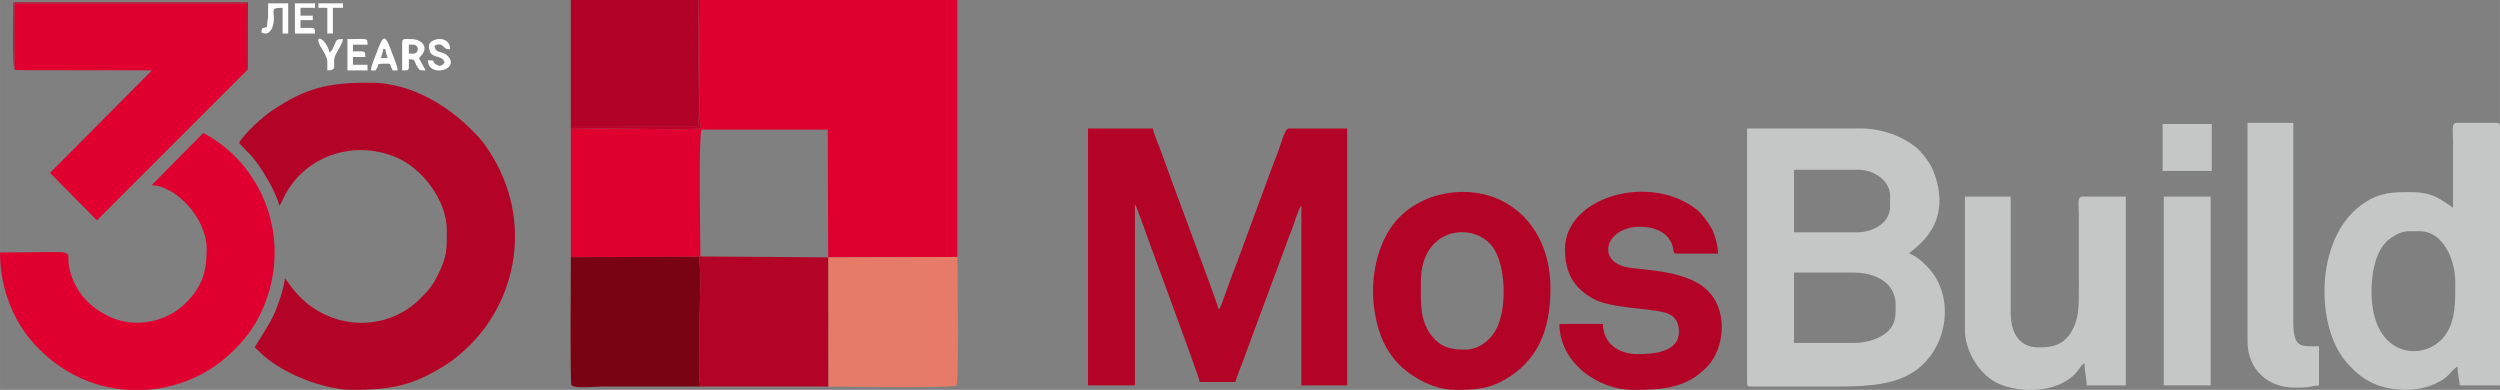 <?xml version="1.0" encoding="UTF-8"?> <svg xmlns="http://www.w3.org/2000/svg" xmlns:xlink="http://www.w3.org/1999/xlink" xmlns:xodm="http://www.corel.com/coreldraw/odm/2003" xml:space="preserve" width="159.849mm" height="24.927mm" version="1.1" style="shape-rendering:geometricPrecision; text-rendering:geometricPrecision; image-rendering:optimizeQuality; fill-rule:evenodd; clip-rule:evenodd" viewBox="0 0 7907.1 1233.06"><rect x="0" y="0" width="7907.1" height="1233.06" fill="#808080" stroke="none"/> <defs> <style type="text/css"> .fil6 {fill:#FEFEFE} .fil2 {fill:#C5C6C6} .fil4 {fill:#790213} .fil5 {fill:#B20227} .fil1 {fill:#B30428} .fil7 {fill:#BA1236} .fil8 {fill:#C10026} .fil0 {fill:#DF002F} .fil3 {fill:#E67C68} </style> </defs> <g id="Слой_x0020_1">  <g id="_2175676010928"> <path class="fil0" d="M1805.42 407.66l0 405.69 404.77 -1.16 5.07 -1.09c0,-55.76 -6.39,-375.62 3.51,-401.25l399.26 0 1.34 404.2 408.51 -1.32 0 -812.72 -813.89 0c0.11,59.11 -6.47,375.34 2.18,404.58 -32.83,8.03 -162.93,2.7 -205.82,2.7 -67.24,0 -138.12,-2.16 -204.92,0.38z"></path> <path class="fil1" d="M3441.25 1218.92l148.39 0 0 -572.36c2.66,3.82 0.69,0.46 3.84,6.76l23.13 61.67c18.94,56.17 176.55,476.37 177.96,493.33l113.05 0c5.3,-22.72 17.47,-47.03 25.17,-70.23l128.93 -348.04c8.26,-23.84 17.21,-46.89 26.09,-69.3 5.76,-14.52 18.39,-59.3 28.26,-70.67l0 568.83 144.86 0 0 -812.61 -183.73 0c-13.91,0 -23.45,42.89 -32.31,66.62 -8.49,22.74 -18.75,48.95 -27.25,71.68l-106.5 289.21c-9.16,23.08 -18.67,47.35 -26.97,71.96l-19.88 54.32c-0.13,0.32 -3.64,9.03 -4.13,10 -4.27,8.36 -1.27,3.64 -5.56,8.57 -6.37,-27.33 -157.65,-428.26 -182.37,-499.53 -8.62,-24.86 -20.25,-47.77 -26.09,-72.84l-204.92 0 0 812.61z"></path> <path class="fil1" d="M756.09 452.24l39.73 41.53c30,33.65 77.55,113.77 87.47,156.32 3.27,-3.77 -0.05,1.16 4.51,-6.09l14.31 -28.1c63.91,-120.02 210.74,-174.31 347.2,-119.84 86.61,34.57 163.96,138.97 163.96,231.75 0,62.56 0.61,83.44 -28.26,141.32 -17.99,36.06 -28.4,47.68 -55.65,75.08 -113.91,114.55 -313.96,103.55 -417.74,-50.4l-10.65 -14.08c-2.61,31.34 -22.55,89 -36.49,118.97 -14.95,32.15 -57.66,95.43 -58.9,100.08l27.43 25.56c64.96,58.37 192.38,108.7 279.95,108.7 112.42,0 182.79,-10.02 278.47,-67.77 13.49,-8.14 24.1,-14.41 36.53,-23.53 209.11,-153.5 266.21,-442.7 117.46,-666.21 -8.49,-12.77 -15.7,-23.71 -25.36,-34.7 -84.72,-96.33 -210.44,-179.39 -350.57,-179.39 -132.71,0 -201.82,16.48 -308.12,87.58 -27.86,18.64 -88.92,72.34 -105.25,103.21z"></path> <path class="fil2" d="M5861.43 1084.67l-187.25 0 0 -222.59 187.25 0c71.23,0 134.26,32.44 134.26,102.46 0,40.01 0.85,70.71 -43.79,97.53 -23.16,13.91 -54.95,22.6 -90.46,22.6zm10.6 -349.78l-197.85 0 0 -197.85 204.92 0c47.57,0 98.93,34.81 98.93,81.26l0 35.33c0,51.21 -52.96,81.26 -105.99,81.26zm-346.24 476.97c0,8.14 2.46,10.6 10.6,10.6l282.65 0c98.4,0 178.32,-8.2 237.26,-48.92 95.42,-65.93 124.6,-206.55 61.55,-302.89 -14.26,-21.78 -53.39,-62.49 -79.76,-68.63 9.63,-14.38 149.71,-88.27 73.8,-268.12 -8.68,-20.56 -34.87,-54.22 -52.04,-68.09 -41.23,-33.27 -103.82,-59.51 -177.21,-59.51l-356.84 0 0 805.55z"></path> <path class="fil0" d="M479.65 585.64c76.5,2.54 173.98,103.16 173.98,202.24 0,75.98 -16.63,120.97 -66.19,170.53 -60.24,60.23 -162.07,82.4 -244.78,41.52 -65.38,-32.32 -110.56,-84.34 -124.62,-158.02 -10.84,-56.73 44.17,-43.43 -218.03,-43.43 0,116.13 43.85,226.62 122.76,304.75 35.36,35.01 71.52,62.7 118.65,86.26 51.04,25.52 106.08,39.84 161.55,43.56l58.69 0c94.49,-6.29 186.52,-42.89 258.28,-106.82 47.38,-42.21 84.63,-88.11 111.39,-150.06 95.66,-221.47 -1.82,-457.07 -188.29,-555.74l-163.38 165.2z"></path> <path class="fil0" d="M45.98 219.06c4.3,2.76 -0.13,1.38 7.73,2.83l426.8 0.7 -322.38 324.18 148.38 150.13 474.31 -474.3 -0.04 -211.99 -734.81 0 0.01 208.45z"></path> <path class="fil2" d="M7500.79 922.15c0,-61.24 13.82,-137.57 60.67,-168.99 37.92,-25.42 46.83,-21.8 91.25,-21.8 75.29,0 113.06,90.29 113.06,162.52 0,57.07 1.38,117.84 -30.29,164.03 -60.56,88.33 -234.7,79.91 -234.7,-135.76zm257.92 -264.98c-39.73,-26.61 -63.32,-49.47 -134.26,-49.47 -55.02,0 -92.85,0.26 -142.06,31.06 -159.66,99.93 -161.26,382.14 -66.97,499.47 52.67,65.52 110.07,94.83 198.43,94.83 44.46,0 99.74,-17.32 128.15,-44.97 10.9,-10.61 18.76,-21.15 30.84,-29.23 0,24.46 5.35,39.48 7.06,60.06l127.19 0 0 -819.68 0 -0.38c-0.08,-7.84 -2.58,-10.22 -10.6,-10.22l-127.19 0c-16.69,0 -10.61,27.44 -10.6,56.53l0 211.99z"></path> <path class="fil1" d="M4631.91 1105.87c-48.05,0 -78.88,-10.08 -107.09,-48.36 -35.46,-48.12 -30.7,-107.06 -30.7,-167.16 0,-179.46 180.52,-191.68 233.49,-99.24 37.14,64.82 37.96,195.19 1.32,256.32 -20.46,34.13 -55.15,58.44 -97.02,58.44zm-31.8 127.19l2.76 0c57.79,-0.05 102.23,-1.66 153.86,-30.64 105.82,-59.39 147.23,-156.6 147.23,-290.87 0,-120.7 -52.44,-222.34 -147.21,-273.23 -108.21,-58.1 -260.93,-34.54 -342.87,62.27 -55.93,66.08 -82.41,176.06 -66.79,280.25 8.88,59.2 25.71,108.65 61.63,153.89 40.25,50.7 121.24,98.33 191.38,98.33z"></path> <path class="fil2" d="M6214.75 1042.27c0,68.74 45.97,145.65 109.92,172.73 24.16,10.23 52.21,16.39 80.91,18.06l31.83 0c49.66,-2.92 97.73,-19.69 127.62,-52.49 9.24,-10.14 17,-25.1 27.76,-32.31 0,26.54 7.06,46.82 7.06,70.66l123.67 0 0 -597.09 -137.79 0c-16.86,0 -10.61,28.64 -10.6,60.06l0 222.59c0,53.49 1.08,94.59 -16.61,131.79 -25.16,52.94 -61.88,62.53 -110.59,62.53 -61.97,0 -88.33,-46.69 -88.33,-109.53l0 -367.44 -144.86 0 0 420.44z"></path> <path class="fil1" d="M4949.89 787.88c0,75.52 26.94,121.1 87.56,156.22 16.33,9.46 33.63,14.2 55.23,18.97 42.34,9.35 88.41,11.9 130.35,18.04 38.03,5.57 87.23,7.58 87.23,68.22 0,63.65 -77.52,70.67 -130.72,70.67 -61.04,0 -109.53,-34.77 -109.53,-95.4l-137.79 0c0,119.33 118.11,208.45 233.18,208.45 94.94,0 168.02,-4.77 234.15,-73.23 42.33,-43.82 61.6,-127.47 31.96,-196.42 -42.89,-99.81 -179.4,-104.95 -272.61,-116.03 -115.16,-13.69 -83.46,-130.15 27.7,-130.15 50.2,0 95.33,19.97 105.26,67.85 2.25,10.83 -0.89,16.94 11.33,16.94l130.72 0c0,-27.02 -11.5,-64.25 -21.26,-81.2 -10.14,-17.63 -29.61,-44.52 -45.32,-57.15 -147.38,-118.44 -417.46,-41.54 -417.46,124.22z"></path> <path class="fil3" d="M2619.6 1222.46c40.97,0 396.34,5.64 405.14,-3.15 8.79,-8.79 3.14,-365.68 3.14,-406.59l-408.51 1.32 0.23 408.42z"></path> <path class="fil4" d="M2215.11 1222.46c-7.6,-31.08 -2.36,-163.39 -2.36,-204.92 0,-42.99 5.37,-172.27 -2.55,-205.34l-404.77 1.16c0,40.89 -2.67,396.93 1.63,403.94 8.35,13.66 78.11,5.16 97.29,5.16 103.59,0 207.18,0 310.77,0z"></path> <path class="fil1" d="M2215.11 1222.46l404.49 0 -0.23 -408.42 -404.11 -2.94 -5.07 1.09c7.92,33.07 2.55,162.36 2.55,205.34 0,41.53 -5.23,173.84 2.36,204.92z"></path> <path class="fil5" d="M1805.42 401.52l401.81 -0.37c7.25,-31.54 1.95,-158.25 1.95,-199.76 0,-67.14 0.01,-134.26 0.18,-201.39l-403.95 0 0 401.52z"></path> <path class="fil2" d="M7108.62 1081.13c0,85.25 63.06,144.86 148.39,144.86 57.65,0 44.7,-4.32 77.73,-7.07l0 -123.66c-58.83,0 -81.26,6.17 -81.26,-77.73l0 -628.89 -144.86 0 0 692.49z"></path> <polygon class="fil2" points="6843.64,1218.92 6992.02,1218.92 6992.02,621.83 6843.64,621.83 "></polygon> <polygon class="fil2" points="6840.1,540.57 6995.56,540.57 6995.56,392.18 6840.1,392.18 "></polygon> <path class="fil6" d="M1307.25 169.59l-14.14 0 0 -28.26 14.14 0c8.27,0 14.13,5.86 14.13,14.13 0,8.27 -5.86,14.14 -14.13,14.14zm-35.33 -35.33l0 88.33c24.55,0 21.2,2.66 21.2,-35.33 20.28,0.45 15.58,2.39 23.58,18.82 1.49,3.07 7.48,12.16 8.37,12.83 4.3,3.24 -0.5,1.53 7.31,3.3 3.38,0.77 10.06,0.39 13.75,0.39l-21.2 -38.87 6.87 -7.26c0.46,-0.52 1.21,-1.31 1.67,-1.86 0.46,-0.56 1.15,-1.35 1.59,-1.94 20.55,-27.47 -4.25,-49 -34.86,-49 -20.02,0 -28.26,-2.78 -28.26,10.6z"></path> <path class="fil7" d="M45.98 219.06l-0.01 -208.45 734.81 0 0.04 211.99c2.35,-3.71 2.12,-0.1 3.29,-7.31l0.24 -208.21 -741.95 0c0,14.03 -4.53,199.38 3.58,211.99z"></path> <path class="fil6" d="M1098.79 222.59l63.6 0 0 -17.66 -45.93 0 0 -24.73 38.87 0c-0.46,-20.87 1.32,-17.66 -38.87,-17.66l0 -21.2 45.93 0c-0.5,-22.76 1.91,-17.67 -63.6,-17.67l0 98.93z"></path> <path class="fil6" d="M847.95 45.93c0,19.61 -3.54,20.95 -3.54,38.87 -14.63,7.02 -16.05,-1.74 -17.66,17.66 22.27,12.51 35.1,-9.7 38.13,-29 6.35,-40.6 -15.71,-48.72 29,-48.72l0 81.26 17.66 0 0 -95.4 -63.59 0 0 35.33z"></path> <path class="fil6" d="M1356.71 144.86c0,47.63 41.53,23.29 49.46,52.99 -6.36,8.7 -13.36,13.53 -24.56,7.38 -21.31,-11.7 2.99,-14.44 -28.43,-14.44 1.22,54.66 97.8,31.76 66.47,-9.67 -18.19,-24.06 -42.93,-8.14 -45.27,-36.26 23.11,-12.98 28.57,6.22 36.72,9.21 5.75,2.12 6.49,1.39 12.75,1.39 -1.06,-47.48 -67.13,-34.47 -67.13,-10.6z"></path> <path class="fil6" d="M1211.86 155.46l7.06 0c1.06,12.77 4.4,16.84 7.06,28.27l-21.2 0c2.66,-11.43 6.01,-15.5 7.07,-28.27zm-38.87 67.14c19.26,0 11.66,2.89 18.59,-6.14 10.55,-13.74 -9.26,-15.06 34.4,-15.06 12.74,0 6.88,4.67 12.02,12.72 7.19,11.27 -3.24,8.48 19.79,8.48 -1.38,-16.54 -12.11,-39.22 -17.26,-53.41 -22.36,-61.72 -27.11,-64.31 -50.28,-0 -5.14,14.27 -15.87,36.8 -17.25,53.41z"></path> <path class="fil8" d="M1805.42 401.52l0 6.14c66.79,-2.53 137.68,-0.38 204.92,-0.38 42.89,0 172.99,5.33 205.82,-2.7 -8.65,-29.24 -2.06,-345.48 -2.18,-404.58l-4.61 0c-0.17,67.13 -0.18,134.25 -0.18,201.39 0,41.51 5.3,168.21 -1.95,199.76l-401.81 0.37z"></path> <path class="fil6" d="M932.74 106l63.59 0c-0.47,-21.43 1.75,-17.66 -45.93,-17.66l0 -24.73 38.87 0 0 -14.13 -38.87 0 0 -24.73 45.93 0 0 -14.14 -63.59 0 0 95.4z"></path> <path class="fil6" d="M1035.2 194.33l0 28.26c37.74,0 11.65,-19.75 26.89,-50.84 6.58,-13.42 21.41,-34.22 22.57,-48.1 -20.29,0 -19.26,1.5 -26.1,16.3 -5.56,12.04 -7.11,19.36 -16.3,26.09 -10.87,-46.63 -56.92,-64.71 -24.06,-11.28 5.58,9.08 16.99,27.23 16.99,39.55z"></path> <polygon class="fil6" points="1006.93,24.74 1035.2,24.74 1035.2,106 1052.87,106 1052.87,24.74 1084.67,24.74 1084.67,10.6 1006.93,10.6 "></polygon> </g> </g> </svg> 